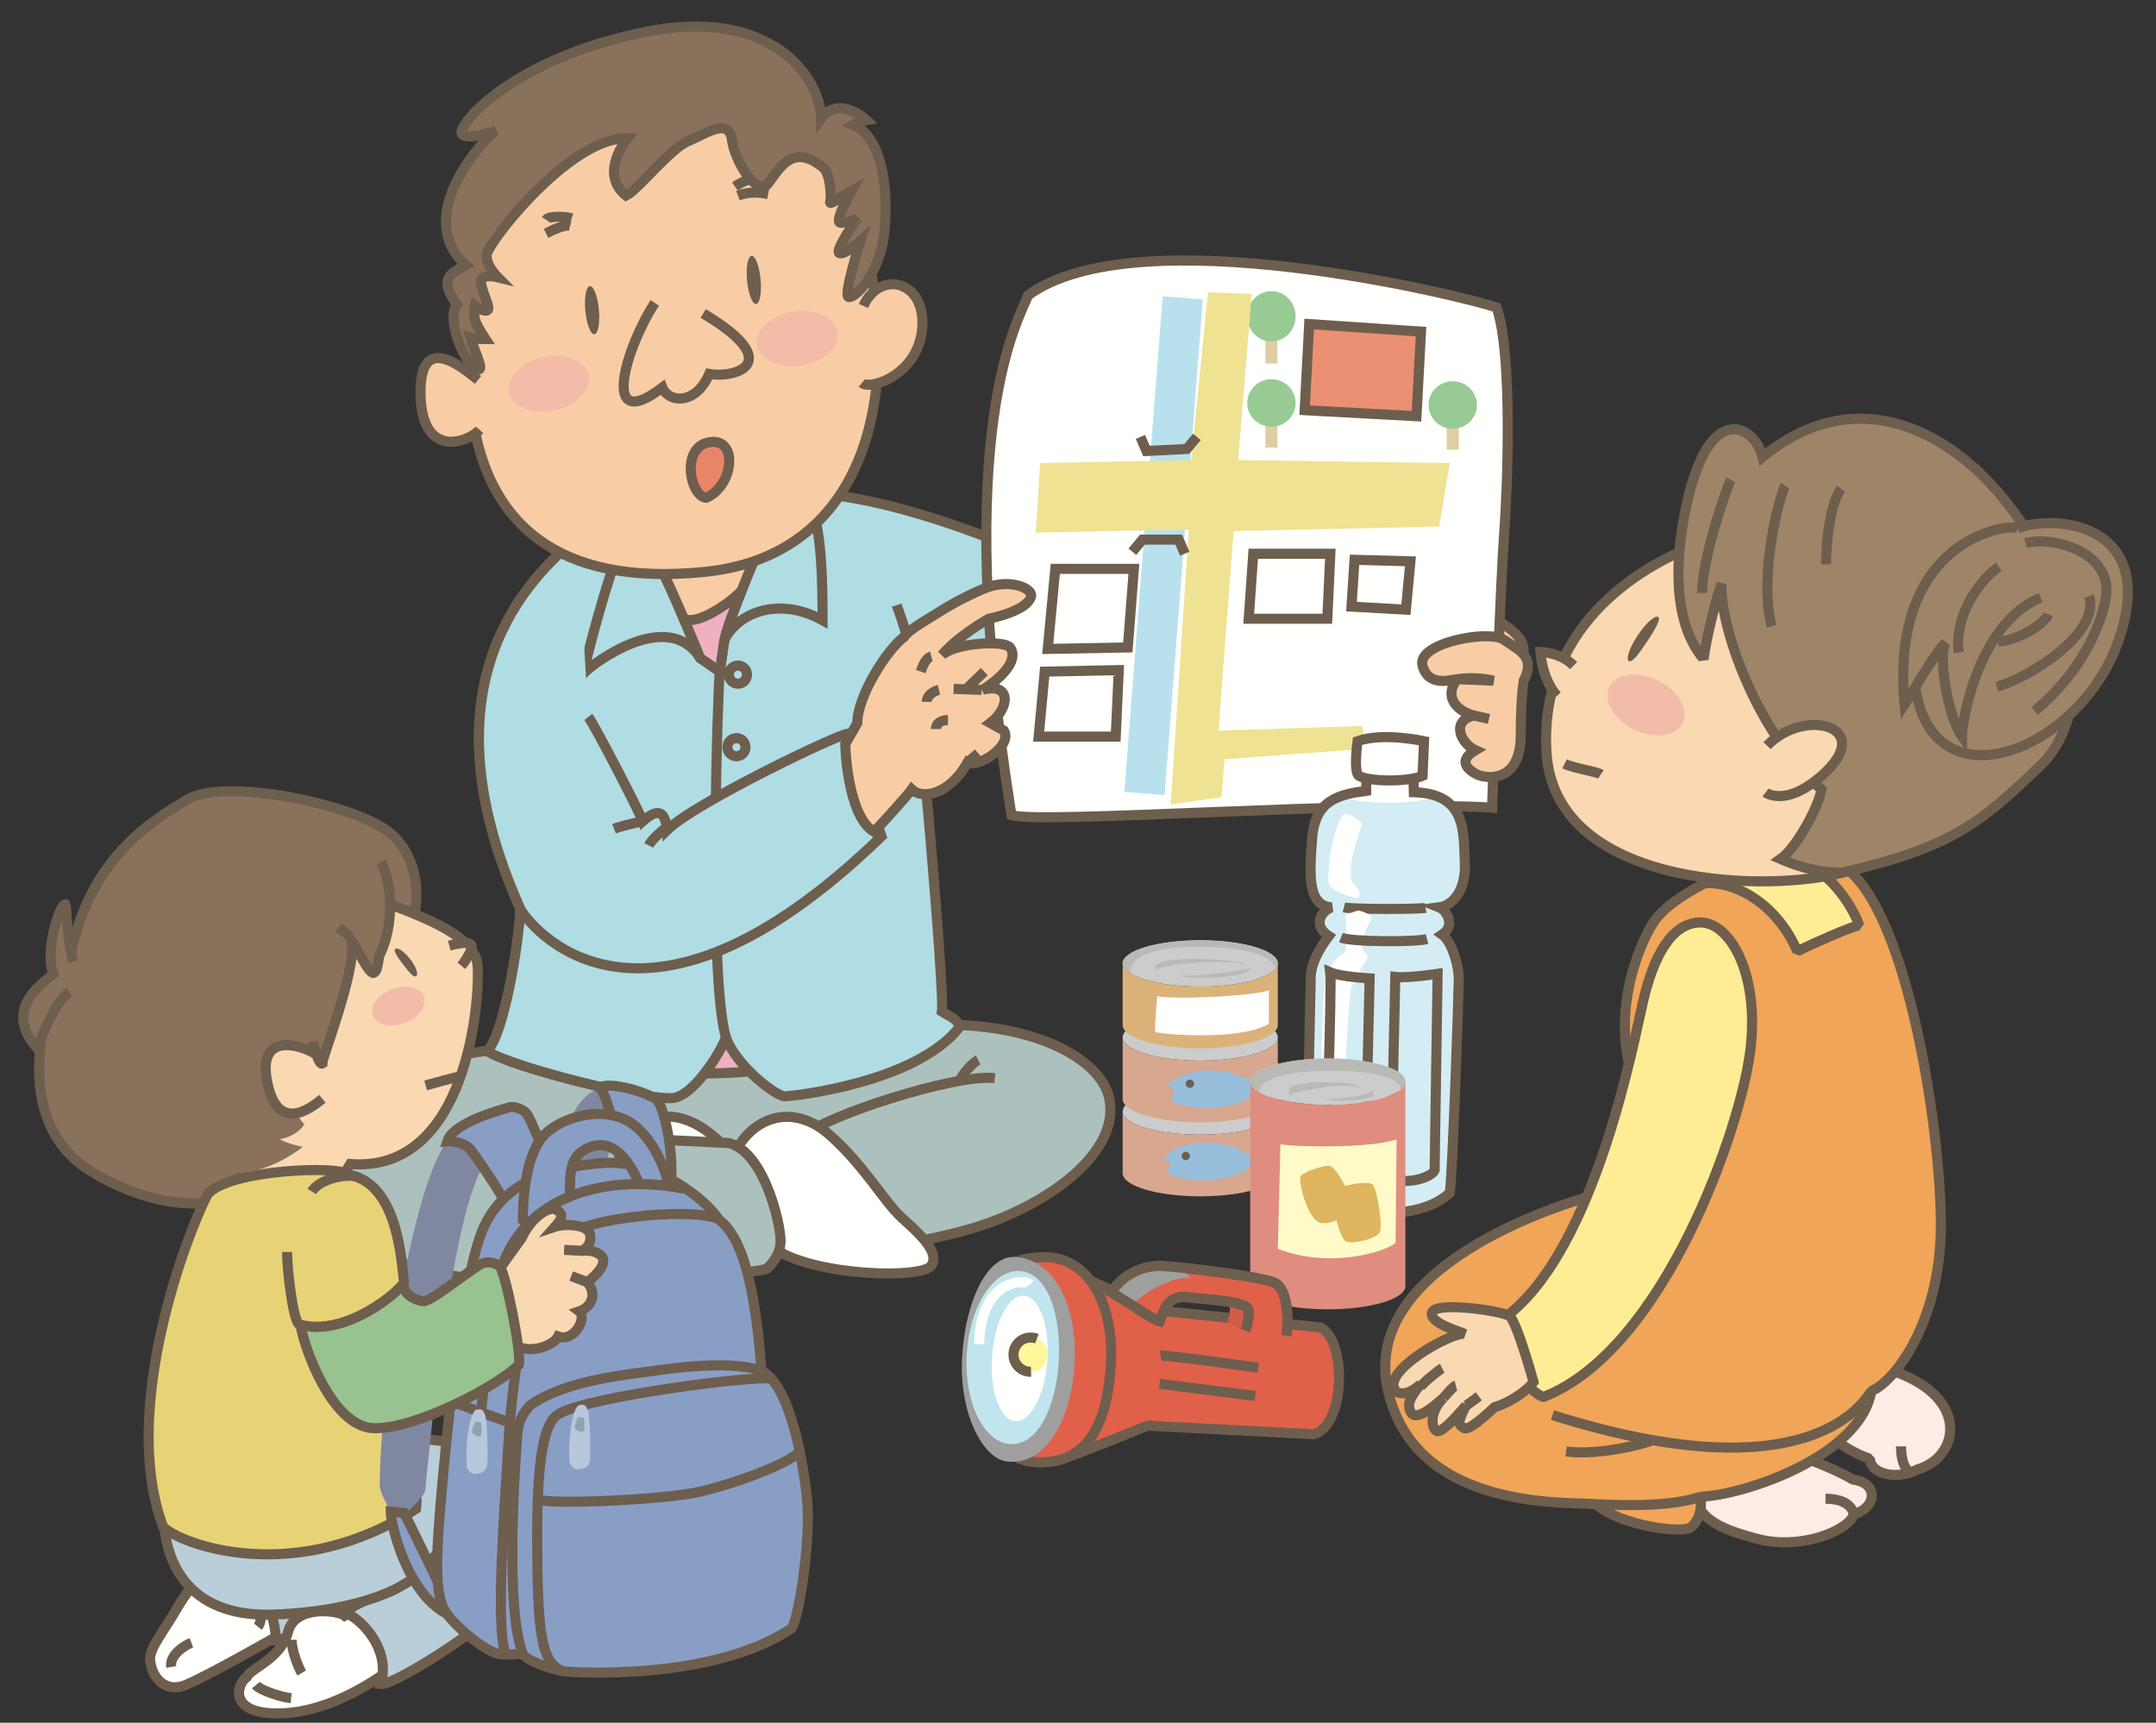 <?xml version="1.0" encoding="UTF-8"?>
<!DOCTYPE svg PUBLIC "-//W3C//DTD SVG 1.1//EN" "http://www.w3.org/Graphics/SVG/1.1/DTD/svg11.dtd">
<svg version="1.1" xmlns="http://www.w3.org/2000/svg" xmlns:xlink="http://www.w3.org/1999/xlink" x="0" y="0" width="856" height="684" viewBox="0, 0, 856, 684">
  <rect x="0" y="0" width="856" height="684" fill="#333333" stroke="none"/>
  <g id="Layer_1">
    <path d="M507.328,441.316 C507.328,446.404 493.54,450.52 476.528,450.52 C459.516,450.52 445.728,446.404 445.728,441.316 C445.728,436.24 459.516,432.12 476.528,432.12 C493.54,432.12 507.328,436.24 507.328,441.316" fill="#CBCCCB"/>
    <path d="M507.328,441.316 C507.328,446.404 493.54,450.52 476.528,450.52 C459.516,450.52 445.728,446.404 445.728,441.316 L445.728,465.808 C445.728,470.888 459.516,475.004 476.528,475.004 C493.54,475.004 507.328,470.888 507.328,465.808 L507.328,441.316" fill="#D8A790"/>
    <path d="M507.328,411.924 C507.328,417.004 493.54,421.12 476.528,421.12 C459.516,421.12 445.728,417.004 445.728,411.924 C445.728,406.84 459.516,402.724 476.528,402.724 C493.54,402.724 507.328,406.84 507.328,411.924" fill="#CBCCCB"/>
    <path d="M507.328,411.924 C507.328,417.004 493.54,421.12 476.528,421.12 C459.516,421.12 445.728,417.004 445.728,411.924 L445.728,436.412 C445.728,441.496 459.516,445.612 476.528,445.612 C493.54,445.612 507.328,441.496 507.328,436.412 L507.328,411.924" fill="#D8A790"/>
    <path d="M507.328,382.528 C507.328,387.612 493.54,391.732 476.528,391.732 C459.516,391.732 445.728,387.612 445.728,382.528 C445.728,377.448 459.516,373.332 476.528,373.332 C493.54,373.332 507.328,377.448 507.328,382.528" fill="#CBCCCB"/>
    <path d="M506.516,384.64 C507.048,383.964 507.328,383.252 507.328,382.528 C507.328,377.448 493.54,373.332 476.528,373.332 C459.516,373.332 445.728,377.448 445.728,382.528 C445.728,384.044 446.948,385.472 449.116,386.732 C448,384.644 449.212,375.676 476.6,375.916 C504,376.16 506.12,383.184 506.516,384.64" fill="#B9B9B6"/>
    <path d="M507.328,382.528 C507.328,387.612 493.54,391.732 476.528,391.732 C459.516,391.732 445.728,387.612 445.728,382.528 L445.728,407.02 C445.728,412.096 459.516,416.216 476.528,416.216 C493.54,416.216 507.328,412.096 507.328,407.02 L507.328,382.528" fill="#DBB279"/>
    <path d="M459.468,395.588 C459.468,395.588 458.232,408.964 458.724,409.708 C459.22,410.448 491.66,413.676 503.796,406.488 L503.796,393.112 C500.332,395.096 469.868,397.072 459.468,395.588" fill="#FFFFFE"/>
    <path d="M463.844,430.692 C464.252,429.464 477.788,419.216 497.468,429.464 L504.028,424.948 L504.028,437.252 L498.288,434.38 C491.316,440.536 472.868,442.176 464.664,436.432 L466.716,433.56 L463.844,430.692" fill="#97BFDC"/>
    <path d="M462.204,459.396 C462.612,458.168 476.148,447.916 495.828,458.168 L502.388,453.652 L502.388,465.956 L496.648,463.08 C489.676,469.24 471.228,470.88 463.024,465.136 L465.076,462.26 L462.204,459.396" fill="#97BFDC"/>
    <path d="M474.08,430.284 C474.08,431.192 473.344,431.924 472.436,431.924 C471.532,431.924 470.796,431.192 470.796,430.284 C470.796,429.38 471.532,428.644 472.436,428.644 C473.344,428.644 474.08,429.38 474.08,430.284" fill="#6E5E4E"/>
    <path d="M472.436,458.988 C472.436,459.896 471.704,460.628 470.796,460.628 C469.892,460.628 469.156,459.896 469.156,458.988 C469.156,458.08 469.892,457.348 470.796,457.348 C471.704,457.348 472.436,458.08 472.436,458.988" fill="#6E5E4E"/>
    <path d="M204.184,416.668 C192.184,415.464 128.456,426.356 125.584,455.068 C124.984,461.068 121.396,509.896 210.784,508.464 C285.784,507.268 302.808,504.724 304.384,503.668 C306.184,502.464 309.784,497.668 309.784,494.068 C318.184,499.464 355.384,496.464 384.784,488.068 C414.184,479.668 444.184,458.668 440.584,437.068 C436.984,415.464 393.184,399.268 343.384,410.668 C343.384,410.668 260.584,430.464 204.184,416.668" fill="#ACC1BD"/>
    <path d="M204.184,416.668 C192.184,415.464 128.456,426.356 125.584,455.068 C124.984,461.068 121.396,509.896 210.784,508.464 C285.784,507.268 302.808,504.724 304.384,503.668 C306.184,502.464 309.784,497.668 309.784,494.068 C318.184,499.464 355.384,496.464 384.784,488.068 C414.184,479.668 444.184,458.668 440.584,437.068 C436.984,415.464 393.184,399.268 343.384,410.668 C343.384,410.668 260.584,430.464 204.184,416.668 z M440.584,437.068 C444.184,458.668 414.184,479.668 384.784,488.068 C368.724,492.66 350.336,495.636 335.584,496.512 C337.384,494.068 330.784,458.068 320.584,450.268 C326.584,443.668 378.784,426.268 394.984,428.068" fill-opacity="0" stroke="#6E5E4E" stroke-width="4"/>
    <path d="M276.784,399.872 C271.984,402.268 226.984,420.872 229.384,422.668 C231.784,424.464 289.384,430.464 321.784,421.464 C354.184,412.464 353.584,414.872 353.584,414.872 L349.384,403.464 L276.784,399.872" fill="#EFB1C0"/>
    <path d="M276.784,399.872 C271.984,402.268 226.984,420.872 229.384,422.668 C231.784,424.464 289.384,430.464 321.784,421.464 C354.184,412.464 353.584,414.872 353.584,414.872 L349.384,403.464 L276.784,399.872 z" fill-opacity="0" stroke="#6E5E4E" stroke-width="4"/>
    <path d="M288.784,456.268 C281.584,449.068 262.984,430.464 240.784,457.464 C240.784,457.464 228.184,468.268 226.984,471.872 C220.984,474.872 205.384,487.464 223.984,493.464 C242.584,499.464 283.384,485.668 286.984,482.668 C290.584,479.668 301.384,480.872 304.384,480.872 C307.384,480.872 301.384,452.668 288.784,456.268" fill="#FFFFFE"/>
    <path d="M288.784,456.268 C281.584,449.068 262.984,430.464 240.784,457.464 C240.784,457.464 228.184,468.268 226.984,471.872 C220.984,474.872 205.384,487.464 223.984,493.464 C242.584,499.464 283.384,485.668 286.984,482.668 C290.584,479.668 301.384,480.872 304.384,480.872 C307.384,480.872 301.384,452.668 288.784,456.268 z" fill-opacity="0" stroke="#6E5E4E" stroke-width="4"/>
    <path d="M290.584,459.872 C298.384,442.464 315.184,438.268 328.984,450.268 C342.784,462.268 351.184,477.268 357.784,483.268 C364.384,489.268 373.384,497.068 369.784,502.464 C366.184,507.872 324.784,506.668 308.584,496.464 L290.584,459.872" fill="#FFFFFE"/>
    <path d="M290.584,459.872 C298.384,442.464 315.184,438.268 328.984,450.268 C342.784,462.268 351.184,477.268 357.784,483.268 C364.384,489.268 373.384,497.068 369.784,502.464 C366.184,507.872 324.784,506.668 308.584,496.464 L290.584,459.872 z" fill-opacity="0" stroke="#6E5E4E" stroke-width="4"/>
    <path d="M142.924,492.724 C155.192,501.932 175.916,509.028 210.784,508.464 C285.784,507.268 302.808,504.724 304.384,503.668 C306.184,502.464 309.784,497.668 309.784,494.068 C310.984,490.464 304.384,457.464 289.384,453.872 C287.584,453.872 239.584,450.872 223.384,452.068" fill="#ACC1BD"/>
    <path d="M142.924,492.724 C155.192,501.932 175.916,509.028 210.784,508.464 C285.784,507.268 302.808,504.724 304.384,503.668 C306.184,502.464 309.784,497.668 309.784,494.068 C310.984,490.464 304.384,457.464 289.384,453.872 C287.584,453.872 239.584,450.872 223.384,452.068" fill-opacity="0" stroke="#6E5E4E" stroke-width="4"/>
    <path d="M229.384,213.268 C210.184,229.468 166.384,270.868 206.584,360.872 C205.984,374.668 199.984,411.268 193.384,417.268 C202.984,423.872 258.784,437.668 267.784,435.872 C276.784,434.068 287.584,414.872 288.184,411.872 C292.384,423.268 307.984,435.268 311.584,435.268 C315.184,435.268 363.184,429.872 380.584,408.268 C381.784,405.268 375.784,402.872 373.984,401.668 C375.184,394.464 364.384,270.868 362.584,265.468 C360.784,260.068 409.984,282.268 409.984,282.268 L425.584,229.468 C414.184,220.468 343.384,191.068 309.784,196.468 C276.184,201.868 232.984,210.268 229.384,213.268" fill="#B0DCE3"/>
    <path d="M229.384,213.268 C210.184,229.468 166.384,270.868 206.584,360.872 C205.984,374.668 199.984,411.268 193.384,417.268 C202.984,423.872 258.784,437.668 267.784,435.872 C276.784,434.068 287.584,414.872 288.184,411.872 C292.384,423.268 307.984,435.268 311.584,435.268 C315.184,435.268 363.184,429.872 380.584,408.268 C381.784,405.268 375.784,402.872 373.984,401.668 C375.184,394.464 364.384,270.868 362.584,265.468 C360.784,260.068 409.984,282.268 409.984,282.268 L425.584,229.468 C414.184,220.468 343.384,191.068 309.784,196.468 C276.184,201.868 232.984,210.268 229.384,213.268 z M388.384,420.872 C385.984,422.068 382.384,426.268 381.184,428.668" fill-opacity="0" stroke="#6E5E4E" stroke-width="4"/>
    <path d="M245.584,219.868 C242.584,224.668 231.784,264.268 231.784,267.268 C236.584,262.468 265.384,241.468 277.984,261.268 C276.784,258.268 263.584,225.868 259.984,221.668 C256.384,217.468 245.584,219.868 245.584,219.868" fill="#B0DCE3"/>
    <path d="M245.584,219.868 C242.584,224.668 231.784,264.268 231.784,267.268 C236.584,262.468 265.384,241.468 277.984,261.268 C276.784,258.268 263.584,225.868 259.984,221.668 C256.384,217.468 245.584,219.868 245.584,219.868 z" fill-opacity="0" stroke="#6E5E4E" stroke-width="4"/>
    <path d="M287.584,254.068 C292.984,243.268 309.184,236.668 326.584,246.268 C326.584,234.268 326.584,206.668 320.584,198.268 L301.984,215.068 C302.584,215.668 289.384,245.068 287.584,254.068" fill="#B0DCE3"/>
    <path d="M287.584,254.068 C292.984,243.268 309.184,236.668 326.584,246.268 C326.584,234.268 326.584,206.668 320.584,198.268 L301.984,215.068 C302.584,215.668 289.384,245.068 287.584,254.068 z" fill-opacity="0" stroke="#6E5E4E" stroke-width="4"/>
    <path d="M301.984,215.068 C302.584,215.668 289.384,245.068 287.584,254.068 L285.784,266.664 L277.984,261.268 C276.784,258.268 263.584,225.868 259.984,221.668 C263.584,214.468 296.584,202.468 301.984,215.068" fill="#F8CDA5"/>
    <path d="M301.984,215.068 C302.584,215.668 289.384,245.068 287.584,254.068 L285.784,266.664 L277.984,261.268 C276.784,258.268 263.584,225.868 259.984,221.668 C263.584,214.468 296.584,202.468 301.984,215.068 z" fill-opacity="0" stroke="#6E5E4E" stroke-width="4"/>
    <path d="M294.448,234.496 C291.384,242.176 288.38,250.104 287.584,254.068 L285.784,266.664 L277.984,261.268 C277.468,259.98 274.728,253.232 271.484,245.636 C276.784,248.668 290.512,238.932 294.448,234.496" fill="#EFB1C0"/>
    <path d="M294.448,234.496 C291.384,242.176 288.38,250.104 287.584,254.068 L285.784,266.664 L277.984,261.268 C277.468,259.98 274.728,253.232 271.484,245.636 C276.784,248.668 290.512,238.932 294.448,234.496 z M285.784,266.664 C285.184,269.664 280.984,386.668 288.184,411.872 M296.584,267.868 C296.584,269.852 294.976,271.468 292.984,271.468 C290.996,271.468 289.384,269.852 289.384,267.868 C289.384,265.88 290.996,264.268 292.984,264.268 C294.976,264.268 296.584,265.88 296.584,267.868 z" fill-opacity="0" stroke="#6E5E4E" stroke-width="4"/>
    <path d="M229.384,213.268 C210.184,229.468 166.384,270.868 206.584,360.872 C208.984,365.668 252.784,426.268 349.984,332.068 C349.984,332.068 336.784,293.068 336.784,291.268 C333.184,291.268 275.584,318.868 264.784,329.664 C264.184,321.268 260.584,321.268 255.184,326.068 C253.984,322.468 235.984,287.664 233.584,284.664" fill="#B0DCE3"/>
    <path d="M229.384,213.268 C210.184,229.468 166.384,270.868 206.584,360.872 C208.984,365.668 252.784,426.268 349.984,332.068 C349.984,332.068 336.784,293.068 336.784,291.268 C333.184,291.268 275.584,318.868 264.784,329.664 C264.184,321.268 260.584,321.268 255.184,326.068 C253.984,322.468 235.984,287.664 233.584,284.664 M295.984,296.664 C295.984,298.656 294.372,300.268 292.384,300.268 C290.396,300.268 288.784,298.656 288.784,296.664 C288.784,294.68 290.396,293.068 292.384,293.068 C294.372,293.068 295.984,294.68 295.984,296.664 z M355.984,240.268 C356.584,242.068 361.384,254.068 363.184,267.268 M265.384,327.868 C262.984,329.664 258.784,333.268 257.584,335.668 M255.184,326.068 C255.184,326.068 246.784,327.868 243.784,329.068" fill-opacity="0" stroke="#6E5E4E" stroke-width="4"/>
    <path d="M603.784,261.268 C608.92,253.852 594.784,245.068 587.584,244.468 C580.388,243.868 583.388,256.468 585.784,260.664 C588.184,264.868 598.388,269.068 603.784,261.268" fill="#F8CDA5"/>
    <path d="M603.784,261.268 C608.92,253.852 594.784,245.068 587.584,244.468 C580.388,243.868 583.388,256.468 585.784,260.664 C588.184,264.868 598.388,269.068 603.784,261.268 z M585.184,284.068 L590.584,283.468 M585.784,297.868 L591.784,297.268" fill-opacity="0" stroke="#6E5E4E" stroke-width="4"/>
    <path d="M408.184,117.268 C405.184,125.668 376.984,169.468 401.584,323.664 C412.984,327.268 543.784,317.664 592.388,320.664 C592.388,317.664 595.984,227.668 597.184,212.068 C598.388,196.468 600.784,140.668 594.184,122.068 C582.184,117.868 451.388,85.468 408.184,117.268" fill="#FFFFFE"/>
    <path d="M408.184,117.268 C405.184,125.668 376.984,169.468 401.584,323.664 C412.984,327.268 543.784,317.664 592.388,320.664 C592.388,317.664 595.984,227.668 597.184,212.068 C598.388,196.468 600.784,140.668 594.184,122.068 C582.184,117.868 451.388,85.468 408.184,117.268 z" fill-opacity="0" stroke="#6E5E4E" stroke-width="4"/>
    <path d="M346.984,330.268 C349.384,327.868 360.784,315.268 361.984,313.468 C365.584,317.068 376.384,316.468 384.184,302.664 C388.384,305.068 402.184,296.068 398.584,290.068 L393.184,287.068 C400.984,281.068 401.584,270.868 390.184,273.868 C402.184,266.068 403.384,260.068 400.984,257.068 C398.584,254.068 379.384,255.268 373.984,260.068 C380.584,252.268 392.584,245.668 392.584,245.668 C392.584,245.668 408.184,242.668 409.384,236.668 C409.984,233.668 400.984,229.468 390.784,233.668 C382.84,236.94 375.184,241.468 373.384,242.668 C369.784,245.068 360.784,249.868 358.984,252.868 C352.384,257.668 340.384,276.268 340.384,287.068 L335.584,295.468 C335.584,295.468 336.184,323.664 346.984,330.268" fill="#F8CDA5"/>
    <path d="M346.984,330.268 C349.384,327.868 360.784,315.268 361.984,313.468 C365.584,317.068 376.384,316.468 384.184,302.664 C388.384,305.068 402.184,296.068 398.584,290.068 L393.184,287.068 C400.984,281.068 401.584,270.868 390.184,273.868 C402.184,266.068 403.384,260.068 400.984,257.068 C398.584,254.068 379.384,255.268 373.984,260.068 C380.584,252.268 392.584,245.668 392.584,245.668 C392.584,245.668 408.184,242.668 409.384,236.668 C409.984,233.668 400.984,229.468 390.784,233.668 C382.84,236.94 375.184,241.468 373.384,242.668 C369.784,245.068 360.784,249.868 358.984,252.868 C352.384,257.668 340.384,276.268 340.384,287.068 L335.584,295.468 C335.584,295.468 336.184,323.664 346.984,330.268 z M369.784,260.664 C367.384,261.268 366.184,264.868 365.584,266.664" fill-opacity="0" stroke="#6E5E4E" stroke-width="4"/>
    <path d="M519.784,128.668 L517.984,162.868 L562.388,165.268 L564.184,131.668 L519.784,128.668" fill="#EB9073"/>
    <g>
      <path d="M519.784,128.668 L517.984,162.868 L562.388,165.268 L564.184,131.668 L519.784,128.668 z M497.584,219.868 L495.784,245.668 L526.984,245.668 L528.184,219.868 L497.584,219.868 z M537.784,222.268 L536.584,240.868 L558.184,242.068 L559.984,222.868 L537.784,222.268 z M418.984,225.868 L450.184,225.868 L447.784,257.068 L415.984,257.668 L418.984,225.868 z M414.784,266.664 L444.184,266.068 L442.984,292.468 L412.384,292.468 L414.784,266.664 z" fill-opacity="0" stroke="#6E5E4E" stroke-width="4"/>
      <path d="M328.384,54.868 C363.184,126.868 357.184,219.268 279.784,227.068 C158.388,239.304 187.984,116.068 193.384,93.268 C194.584,87.268 249.784,-14.732 328.384,54.868" fill="#F8CDA5"/>
      <path d="M328.384,54.868 C363.184,126.868 357.184,219.268 279.784,227.068 C158.388,239.304 187.984,116.068 193.384,93.268 C194.584,87.268 249.784,-14.732 328.384,54.868 z" fill-opacity="0" stroke="#6E5E4E" stroke-width="4"/>
    </g>
    <path d="M189.784,150.868 C183.784,146.068 166.384,131.068 166.984,156.868 C167.584,182.668 186.184,175.468 190.384,170.668" fill="#F8CDA5"/>
    <path d="M189.784,150.868 C183.784,146.068 166.384,131.068 166.984,156.868 C167.584,182.668 186.184,175.468 190.384,170.668" fill-opacity="0" stroke="#6E5E4E" stroke-width="4"/>
    <path d="M342.784,121.468 C349.384,107.068 367.384,111.268 366.184,129.868 C364.984,148.468 345.784,155.068 342.184,152.068" fill="#F8CDA5"/>
    <path d="M342.784,121.468 C349.384,107.068 367.384,111.268 366.184,129.868 C364.984,148.468 345.784,155.068 342.184,152.068 M259.984,120.268 C248.584,137.668 237.784,173.068 262.984,153.868 C265.384,159.868 276.184,161.068 281.584,148.468 C292.984,150.268 311.584,143.668 279.184,124.468" fill-opacity="0" stroke="#6E5E4E" stroke-width="4"/>
    <path d="M280.384,197.668 C273.784,197.068 269.856,176.228 282.784,175.468 C292.984,174.868 291.184,192.868 280.384,197.668" fill="#E88569"/>
    <path d="M280.384,197.668 C273.784,197.068 269.856,176.228 282.784,175.468 C292.984,174.868 291.184,192.868 280.384,197.668 z" fill-opacity="0" stroke="#6E5E4E" stroke-width="4"/>
    <path d="M237.776,122.904 C238.268,128.184 237.464,132.572 235.98,132.712 C234.496,132.852 232.896,128.684 232.404,123.404 C231.908,118.124 232.716,113.736 234.2,113.596 C235.684,113.456 237.284,117.624 237.776,122.904" fill="#6E5E4E"/>
    <path d="M301.98,110.904 C302.472,116.184 301.664,120.572 300.18,120.712 C298.696,120.852 297.096,116.684 296.6,111.404 C296.108,106.124 296.916,101.736 298.4,101.596 C299.884,101.456 301.484,105.624 301.98,110.904" fill="#6E5E4E"/>
    <path d="M216.784,87.268 C217.984,85.468 225.184,86.068 226.984,86.668 M216.784,92.668 C219.184,91.468 223.984,89.068 226.384,89.668 M291.784,74.068 C295.984,71.068 302.584,69.268 305.584,71.068 M292.984,77.668 C297.784,75.868 301.984,76.468 304.984,77.068" fill-opacity="0" stroke="#6E5E4E" stroke-width="4"/>
    <g>
      <path d="M249.184,54.868 C244.384,60.868 240.184,71.068 248.584,77.668 C253.384,75.268 265.984,59.068 273.184,56.068 C280.384,53.068 289.384,46.468 290.584,55.468 C291.784,64.468 300.784,78.268 304.984,72.868 C309.184,67.468 314.584,56.068 327.184,66.868 C329.584,69.268 330.184,78.268 329.584,80.068 C328.984,81.868 333.784,78.268 333.784,78.268 L337.984,75.868 C337.984,75.868 330.784,88.468 333.784,88.468 C336.784,88.468 340.384,86.668 340.384,86.668 C340.384,86.668 331.384,99.268 333.184,100.468 C334.984,101.668 341.584,95.668 341.584,95.668 C341.584,95.668 334.984,116.668 336.784,117.868 C338.584,119.068 349.384,110.068 351.184,91.468 C352.984,72.868 349.384,53.668 338.584,49.468 C340.384,48.268 343.984,47.668 343.984,47.668 C343.984,47.668 333.184,37.468 325.984,47.068 C325.984,31.468 306.784,2.068 255.184,12.868 C203.584,23.668 183.184,48.268 183.184,52.468 C183.184,56.668 196.984,51.868 196.984,51.868 C192.184,54.868 163.384,86.068 184.984,105.268 C179.584,108.268 173.584,110.068 181.384,120.868 C177.184,126.268 183.784,143.068 188.584,146.068 C193.384,149.068 188.584,140.068 186.784,134.068 C188.584,134.668 192.784,134.668 192.784,134.668 C192.784,134.668 189.184,129.268 188.584,126.868 C187.984,124.468 188.584,121.468 188.584,121.468 C188.584,121.468 191.584,123.868 193.384,123.268 C195.184,122.668 191.584,116.668 190.984,112.468 C190.384,108.268 197.584,110.068 197.584,110.068 C197.584,110.068 192.184,104.668 193.384,100.468 C196.984,92.068 227.584,54.268 249.184,54.868" fill="#8A715C"/>
      <path d="M249.184,54.868 C244.384,60.868 240.184,71.068 248.584,77.668 C253.384,75.268 265.984,59.068 273.184,56.068 C280.384,53.068 289.384,46.468 290.584,55.468 C291.784,64.468 300.784,78.268 304.984,72.868 C309.184,67.468 314.584,56.068 327.184,66.868 C329.584,69.268 330.184,78.268 329.584,80.068 C328.984,81.868 333.784,78.268 333.784,78.268 L337.984,75.868 C337.984,75.868 330.784,88.468 333.784,88.468 C336.784,88.468 340.384,86.668 340.384,86.668 C340.384,86.668 331.384,99.268 333.184,100.468 C334.984,101.668 341.584,95.668 341.584,95.668 C341.584,95.668 334.984,116.668 336.784,117.868 C338.584,119.068 349.384,110.068 351.184,91.468 C352.984,72.868 349.384,53.668 338.584,49.468 C340.384,48.268 343.984,47.668 343.984,47.668 C343.984,47.668 333.184,37.468 325.984,47.068 C325.984,31.468 306.784,2.068 255.184,12.868 C203.584,23.668 183.184,48.268 183.184,52.468 C183.184,56.668 196.984,51.868 196.984,51.868 C192.184,54.868 163.384,86.068 184.984,105.268 C179.584,108.268 173.584,110.068 181.384,120.868 C177.184,126.268 183.784,143.068 188.584,146.068 C193.384,149.068 188.584,140.068 186.784,134.068 C188.584,134.668 192.784,134.668 192.784,134.668 C192.784,134.668 189.184,129.268 188.584,126.868 C187.984,124.468 188.584,121.468 188.584,121.468 C188.584,121.468 191.584,123.868 193.384,123.268 C195.184,122.668 191.584,116.668 190.984,112.468 C190.384,108.268 197.584,110.068 197.584,110.068 C197.584,110.068 192.184,104.668 193.384,100.468 C196.984,92.068 227.584,54.268 249.184,54.868 z" fill-opacity="0" stroke="#6E5E4E" stroke-width="4"/>
    </g>
    <path d="M604.984,270.268 C609.784,260.664 603.184,258.268 597.184,254.068 C591.184,249.868 562.388,255.268 564.784,264.268 C567.184,273.268 576.784,269.664 578.584,269.664 C573.184,276.268 577.984,282.268 585.184,284.068 C575.584,286.468 580.388,295.468 585.784,297.868 C578.584,302.068 582.784,305.664 586.388,307.468 C589.984,309.268 603.784,311.068 603.784,291.868 C603.784,275.24 605.248,268.696 604.984,270.268" fill="#F8CDA5"/>
    <path d="M604.984,270.268 C609.784,260.664 603.184,258.268 597.184,254.068 C591.184,249.868 562.388,255.268 564.784,264.268 C567.184,273.268 576.784,269.664 578.584,269.664 C573.184,276.268 577.984,282.268 585.184,284.068 C575.584,286.468 580.388,295.468 585.784,297.868 C578.584,302.068 582.784,305.664 586.388,307.468 C589.984,309.268 603.784,311.068 603.784,291.868 C603.784,275.24 605.248,268.696 604.984,270.268 z M372.784,273.868 C372.784,273.868 367.984,275.068 367.984,278.664 M376.384,285.868 C376.384,285.868 371.584,285.868 371.584,289.468 M388.384,299.068 L384.184,302.664 M383.56,273.652 L390.784,266.664 M389.768,273.936 L378.624,273.508 M578.584,269.664 L592.984,270.268 C585.784,268.468 578.584,269.664 578.584,269.664" fill-opacity="0" stroke="#6E5E4E" stroke-width="4"/>
    <path d="M469.584,118.268 L454.388,315.064" fill-opacity="0" stroke="#B9E1ED" stroke-width="16"/>
    <path d="M585.184,284.068 L591.184,285.468" fill-opacity="0" stroke="#6E5E4E" stroke-width="4"/>
    <path d="M502.388,131.688 L507.184,131.688 L507.184,144.356 L502.388,144.356 z" fill="#DFCEA3"/>
    <path d="M514.388,125.604 C514.388,131.128 510.084,135.604 504.784,135.604 C499.484,135.604 495.184,131.128 495.184,125.604 C495.184,120.084 499.484,115.608 504.784,115.608 C510.084,115.608 514.388,120.084 514.388,125.604" fill="#97CB93"/>
    <path d="M502.388,165.744 L507.184,165.744 L507.184,177.7 L502.388,177.7 z" fill="#DFCEA3"/>
    <path d="M514.388,160 C514.388,165.216 510.084,169.44 504.784,169.44 C499.484,169.44 495.184,165.216 495.184,160 C495.184,154.788 499.484,150.564 504.784,150.564 C510.084,150.564 514.388,154.788 514.388,160" fill="#97CB93"/>
    <path d="M574.388,166.544 L579.184,166.544 L579.184,178.5 L574.388,178.5 z" fill="#DFCEA3"/>
    <path d="M586.388,160.8 C586.388,166.012 582.084,170.24 576.784,170.24 C571.484,170.24 567.184,166.012 567.184,160.8 C567.184,155.588 571.484,151.36 576.784,151.36 C582.084,151.36 586.388,155.588 586.388,160.8" fill="#97CB93"/>
    <path d="M411.184,211.468 L471.984,210.268 L464.784,319.468 L484.984,316.468 L486.184,301.468 L542.584,297.268 L540.784,288.268 L483.784,290.068 L489.784,210.868 L571.388,209.068 L575.584,183.868 L491.584,182.668 L496.984,116.668 L479.584,116.068 L472.984,182.668 L412.984,183.868 L411.184,211.468" fill="#EFE293"/>
    <path d="M452.784,173.468 L455.184,179.068 L471.184,178.268 L475.188,173.468 M449.584,219.068 L453.584,214.268 L467.984,214.268 L470.388,219.868" fill-opacity="0" stroke="#6E5E4E" stroke-width="4"/>
    <path d="M542.516,305.888 L542.408,314 C531.384,315.472 522.184,317.668 520.984,332.668 C519.784,347.668 519.184,359.668 528.784,360.268 C524.584,361.472 520.984,367.472 527.584,371.668 C525.784,374.068 520.388,381.268 520.388,388.472 C520.388,395.668 517.984,468.872 520.984,474.268 C523.984,479.668 559.984,488.068 575.584,473.668 C576.784,466.472 579.184,392.668 579.184,388.472 C579.184,384.268 576.784,374.068 572.584,371.068 C577.984,367.472 574.388,361.472 571.388,360.268 C576.184,359.668 582.184,354.268 581.584,342.268 C580.984,330.272 582.336,315.144 561.336,314.54 L561.116,305.456 L542.516,305.888" fill="#FFFFFE"/>
    <path d="M570.224,316.016 C581.932,320.192 581.088,332.308 581.584,342.268 C582.184,354.268 576.184,359.668 571.388,360.268 C574.388,361.472 577.984,367.472 572.584,371.068 C576.784,374.068 579.184,384.268 579.184,388.472 C579.184,392.668 576.784,466.472 575.584,473.668 C559.984,488.068 523.984,479.668 520.984,474.268 C517.984,468.872 520.388,395.668 520.388,388.472 C520.388,381.268 525.784,374.068 527.584,371.668 C520.984,367.472 524.584,361.472 528.784,360.268 C519.184,359.668 519.784,347.668 520.984,332.668 C521.82,322.216 526.544,317.98 533.06,315.876 C535.584,319.272 563.06,319.964 570.224,316.016" fill="#D4EDF4"/>
    <path d="M542.516,305.888 L542.408,314 C531.384,315.472 522.184,317.668 520.984,332.668 C519.784,347.668 519.184,359.668 528.784,360.268 C524.584,361.472 520.984,367.472 527.584,371.668 C525.784,374.068 520.388,381.268 520.388,388.472 C520.388,395.668 517.984,468.872 520.984,474.268 C523.984,479.668 559.984,488.068 575.584,473.668 C576.784,466.472 579.184,392.668 579.184,388.472 C579.184,384.268 576.784,374.068 572.584,371.068 C577.984,367.472 574.388,361.472 571.388,360.268 C576.184,359.668 582.184,354.268 581.584,342.268 C580.984,330.272 582.336,315.144 561.336,314.54 L561.116,305.456 L542.516,305.888 z M533.584,360.268 C536.584,361.068 562.984,361.068 565.984,360.472 M553.984,387.872 L552.184,467.668 C557.584,470.668 568.388,467.668 569.584,464.668 L570.784,386.668 C570.784,386.668 558.784,388.472 553.984,387.872 z" fill-opacity="0" stroke="#6E5E4E" stroke-width="4"/>
    <path d="M564.784,308.068 C559.388,310.472 543.784,310.472 539.584,308.068 C537.252,306.74 538.984,294.272 538.984,294.272 C549.184,290.668 565.388,294.272 565.388,294.272 L564.784,308.068" fill="#FFFFFE"/>
    <path d="M564.784,308.068 C559.388,310.472 543.784,310.472 539.584,308.068 C537.252,306.74 538.984,294.272 538.984,294.272 C549.184,290.668 565.388,294.272 565.388,294.272 L564.784,308.068 z" fill-opacity="0" stroke="#6E5E4E" stroke-width="4"/>
    <path d="M533.16,323.872 C535.116,321.364 540.812,327.072 540.812,327.072 C540.812,327.072 533.16,347.068 537.532,351.072 C541.908,355.072 538.624,356.668 538.624,356.668 C538.624,356.668 528.788,354.268 527.692,351.072 C526.596,347.872 528.78,329.476 533.16,323.872" fill="#FFFFFE"/>
    <path d="M534.384,363.072 L534.384,375.072 C534.384,375.072 535.372,377.472 532.416,379.072 C529.46,380.668 525.524,387.872 525.524,395.068 C525.524,402.268 521.584,467.872 525.524,470.268 C529.46,472.668 535.372,473.472 535.372,473.472 C535.372,473.472 532.416,459.872 532.416,456.668 C532.416,453.472 535.372,395.872 536.356,392.668 C537.336,389.464 543.248,379.872 543.248,379.872 L540.292,375.872 C540.292,375.872 542.264,367.872 544.236,365.472 C546.2,363.072 539.308,361.472 539.308,361.472 L534.384,363.072" fill="#FFFFFE"/>
    <path d="M532.388,372.268 C536.584,374.068 561.784,374.068 566.584,372.872 M528.184,386.068 C532.388,387.872 543.784,388.472 543.784,388.472 L541.984,465.268 C540.184,467.068 528.784,467.668 526.388,464.668 C526.388,464.668 528.784,390.268 528.184,386.068 z" fill-opacity="0" stroke="#6E5E4E" stroke-width="4"/>
    <path d="M557.984,429.464 C557.984,434.552 544.196,438.668 527.184,438.668 C510.172,438.668 496.384,434.552 496.384,429.464 C496.384,424.388 510.172,420.268 527.184,420.268 C544.196,420.268 557.984,424.388 557.984,429.464" fill="#CBCCCB"/>
    <path d="M556.252,432.52 C557.376,431.56 557.984,430.536 557.984,429.464 C557.984,424.388 544.196,420.268 527.184,420.268 C510.172,420.268 496.384,424.388 496.384,429.464 C496.384,430.964 497.584,432.38 499.712,433.628 C500.268,429.636 506.584,425.128 528.728,425.128 C550.868,425.128 556.06,429.66 556.252,432.52" fill="#B9B9B6"/>
    <path d="M557.984,429.464 C557.984,434.552 544.196,438.668 527.184,438.668 C510.172,438.668 496.384,434.552 496.384,429.464 L496.384,510.668 C496.384,515.748 510.172,519.864 527.184,519.864 C544.196,519.864 557.984,515.748 557.984,510.668 L557.984,429.464" fill="#DF8D7F"/>
    <path d="M508.368,454.24 C510.824,455.26 543.012,456.284 554.492,452.396 L554.084,493.396 C553.06,495.448 530.508,504.668 507.34,495.856 L508.368,454.24" fill="#FFFBC9"/>
    <path d="M532.376,471.62 C534.836,470.192 543.44,468.752 545.084,470.396 C546.724,472.036 549.188,486.996 547.752,489.456 C546.312,491.916 536.068,494.38 534.016,492.74 C531.964,491.096 527.044,476.136 532.376,471.62" fill="#DFB560"/>
    <path d="M516.424,466.948 C515.196,467.768 518.888,484.784 524.624,485.604 C530.364,486.424 537.132,480.276 537.544,479.456 C537.952,478.636 536.308,474.74 534.672,471.872 C533.444,469.724 529.952,463.052 527.7,462.848 C525.444,462.644 517.448,465.308 516.424,466.948" fill="#DFB560"/>
    <path d="M233.808,148.892 C235.104,154.728 229.064,161.024 220.308,162.972 C211.556,164.912 203.416,161.756 202.12,155.92 C200.824,150.088 206.868,143.788 215.62,141.848 C224.372,139.904 232.512,143.06 233.808,148.892" fill="#F3BCA9"/>
    <path d="M332.64,131.948 C333.532,137.86 327.072,143.728 318.204,145.064 C309.34,146.404 301.44,142.692 300.548,136.784 C299.656,130.876 306.116,125 314.98,123.668 C323.844,122.328 331.748,126.04 332.64,131.948" fill="#F3BCA9"/>
    <path d="M537.936,430.708 C536.484,429.74 512.24,428.528 511.752,432.644 C511.268,436.768 513.452,434.096 513.452,434.096 C513.452,434.096 533.084,428.764 539.876,432.16 L537.936,430.708" fill="#B9B9B6"/>
    <path d="M526.06,436.528 C527.752,436.768 544.728,435.316 544.484,432.888 C544.484,432.888 545.696,434.104 544.728,435.316 C543.752,436.528 531.392,437.74 526.06,436.528" fill="#B9B9B6"/>
    <path d="M494.06,382.704 C492.848,381.248 455.272,378.096 458.908,385.128 C461.576,382.948 482.664,380.76 494.06,382.704" fill="#B9B9B6"/>
    <path d="M496.244,384.404 C496.244,384.404 479.516,388.04 467.632,387.308 C471.516,389.008 495.996,388.52 496.244,384.404" fill="#B9B9B6"/>
    <path d="M424.384,578.268 C425.584,578.268 455.584,566.068 455.584,566.068 L521.584,569.464 C534.184,566.068 534.784,532.668 524.388,527.068 L459.184,520.268 L432.384,508.268" fill="#E16049"/>
    <path d="M424.384,578.268 C425.584,578.268 455.584,566.068 455.584,566.068 L521.584,569.464 C534.184,566.068 534.784,532.668 524.388,527.068 L459.184,520.268 L432.384,508.268" fill-opacity="0" stroke="#6E5E4E" stroke-width="4"/>
    <path d="M79.184,627.872 C76.784,629.464 74.388,631.464 69.988,639.068 C65.036,647.62 59.184,654.668 59.584,659.068 C60.228,666.128 65.584,672.268 73.584,669.068 C81.584,665.864 109.184,650.268 112.384,648.268 C115.584,646.268 119.584,641.464 115.984,636.668 C112.384,631.872 102.788,634.268 101.184,634.268 C97.584,630.668 89.184,620.668 79.184,627.872" fill="#FFFFFE"/>
    <path d="M79.184,627.872 C76.784,629.464 74.388,631.464 69.988,639.068 C65.036,647.62 59.184,654.668 59.584,659.068 C60.228,666.128 65.584,672.268 73.584,669.068 C81.584,665.864 109.184,650.268 112.384,648.268 C115.584,646.268 119.584,641.464 115.984,636.668 C112.384,631.872 102.788,634.268 101.184,634.268 C97.584,630.668 89.184,620.668 79.184,627.872 z M103.584,637.464 C103.584,640.668 103.988,643.872 102.384,645.872 M75.988,652.268 C72.784,653.464 67.184,657.472 67.984,661.872" fill-opacity="0" stroke="#6E5E4E" stroke-width="4"/>
    <path d="M104.784,633.464 C106.384,635.464 109.584,645.068 109.584,651.464 C112.784,651.872 126.384,641.464 126.784,640.268 C127.184,639.068 121.584,625.068 121.584,625.068 L101.984,631.068 L104.784,633.464" fill="#B9CED8"/>
    <path d="M104.784,633.464 C106.384,635.464 109.584,645.068 109.584,651.464 C112.784,651.872 126.384,641.464 126.784,640.268 C127.184,639.068 121.584,625.068 121.584,625.068 L101.984,631.068 L104.784,633.464 z" fill-opacity="0" stroke="#6E5E4E" stroke-width="4"/>
    <path d="M136.784,641.464 C134.384,639.464 117.184,637.068 114.384,647.864 C111.584,658.668 99.584,662.268 97.984,665.864 C93.584,669.068 90.788,681.068 111.988,680.268 C133.184,679.464 151.584,665.068 155.984,662.268 C160.384,659.464 148.384,639.068 146.384,638.668 C144.384,638.268 140.384,639.068 136.784,641.464" fill="#FFFFFE"/>
    <path d="M136.784,641.464 C134.384,639.464 117.184,637.068 114.384,647.864 C111.584,658.668 99.584,662.268 97.984,665.864 C93.584,669.068 90.788,681.068 111.988,680.268 C133.184,679.464 151.584,665.068 155.984,662.268 C160.384,659.464 148.384,639.068 146.384,638.668 C144.384,638.268 140.384,639.068 136.784,641.464 z M115.784,651.068 C115.784,655.472 118.584,662.268 119.784,664.268 M101.584,669.068 C103.184,671.068 111.584,673.864 115.584,674.268" fill-opacity="0" stroke="#6E5E4E" stroke-width="4"/>
    <path d="M161.184,627.068 C159.988,628.268 137.584,638.668 136.384,640.268 C141.584,641.068 155.584,653.864 151.184,668.668 C155.984,669.068 182.388,652.268 189.988,645.464 L181.184,617.464 L161.184,627.068" fill="#B9CED8"/>
    <path d="M161.184,627.068 C159.988,628.268 137.584,638.668 136.384,640.268 C141.584,641.068 155.584,653.864 151.184,668.668 C155.984,669.068 182.388,652.268 189.988,645.464 L181.184,617.464 L161.184,627.068 z" fill-opacity="0" stroke="#6E5E4E" stroke-width="4"/>
    <path d="M685.984,348.268 C684.44,350.84 677.584,350.068 679.388,354.268 C681.184,358.464 701.584,378.872 705.184,384.268 C708.784,389.668 735.784,382.464 739.388,378.268 C742.984,374.068 741.184,363.872 738.184,359.068 C735.184,354.268 726.784,335.668 719.584,335.668 C712.388,335.668 687.784,345.268 685.984,348.268" fill="#FFED95"/>
    <path d="M685.984,348.268 C684.44,350.84 677.584,350.068 679.388,354.268 C681.184,358.464 701.584,378.872 705.184,384.268 C708.784,389.668 735.784,382.464 739.388,378.268 C742.984,374.068 741.184,363.872 738.184,359.068 C735.184,354.268 726.784,335.668 719.584,335.668 C712.388,335.668 687.784,345.268 685.984,348.268 z" fill-opacity="0" stroke="#6E5E4E" stroke-width="4" stroke-linejoin="bevel"/>
    <path d="M21.584,392.668 C19.584,397.068 2.384,445.068 36.784,465.464 C71.184,485.864 94.784,475.464 99.184,473.068 C101.584,474.268 113.988,470.668 116.388,469.464 L112.784,467.068 C117.184,466.668 129.984,459.872 131.584,456.268 C133.184,452.668 135.988,450.668 135.988,450.668 C135.988,450.668 123.988,449.872 117.988,441.872 C111.988,433.864 117.584,406.268 123.184,396.668 C128.784,387.068 161.984,366.268 163.984,363.464 C165.988,360.668 167.984,339.864 153.184,329.468 C138.384,319.068 89.188,308.664 74.388,317.468 C59.584,326.268 34.784,341.464 27.584,381.464" fill="#8A715C"/>
    <path d="M21.584,392.668 C19.584,397.068 2.384,445.068 36.784,465.464 C71.184,485.864 94.784,475.464 99.184,473.068 C101.584,474.268 113.988,470.668 116.388,469.464 L112.784,467.068 C117.184,466.668 129.984,459.872 131.584,456.268 C133.184,452.668 135.988,450.668 135.988,450.668 C135.988,450.668 123.988,449.872 117.988,441.872 C111.988,433.864 117.584,406.268 123.184,396.668 C128.784,387.068 161.984,366.268 163.984,363.464 C165.988,360.668 167.984,339.864 153.184,329.468 C138.384,319.068 89.188,308.664 74.388,317.468 C59.584,326.268 34.784,341.464 27.584,381.464" fill-opacity="0" stroke="#6E5E4E" stroke-width="4"/>
    <path d="M159.384,629.668 C159.384,629.668 143.584,639.872 108.384,641.068 C73.184,642.268 65.984,618.268 65.184,605.068 L66.784,599.068 C66.784,599.068 125.384,568.872 129.784,568.464 C134.184,568.068 189.584,572.864 190.384,574.464 C191.184,576.068 182.584,616.872 159.384,629.668" fill="#B9CED8"/>
    <path d="M159.384,629.668 C159.384,629.668 143.584,639.872 108.384,641.068 C73.184,642.268 65.984,618.268 65.184,605.068 L66.784,599.068 C66.784,599.068 125.384,568.872 129.784,568.464 C134.184,568.068 189.584,572.864 190.384,574.464 C191.184,576.068 182.584,616.872 159.384,629.668 z" fill-opacity="0" stroke="#6E5E4E" stroke-width="4"/>
    <path d="M189.584,383.068 C188.388,370.668 165.184,363.068 147.584,356.268 C138.388,353.464 90.784,392.768 87.184,416.372 C84.776,432.16 99.916,444.492 110.796,451.172 L107.084,449.964 L91.684,472.168 L135.584,467.864 L139.072,462.164 C186.16,465.928 190.76,395.204 189.584,383.068" fill="#F9D8B2"/>
    <path d="M189.584,383.068 C188.388,370.668 165.184,363.068 147.584,356.268 C138.388,353.464 90.784,392.768 87.184,416.372 C84.776,432.16 99.916,444.492 110.796,451.172 L107.084,449.964 L91.684,472.168 L135.584,467.864 L139.072,462.164 C186.16,465.928 190.76,395.204 189.584,383.068 z" fill-opacity="0" stroke="#6E5E4E" stroke-width="4"/>
    <path d="M82.384,474.268 C74.784,488.668 47.184,559.464 64.784,606.268 C71.584,613.068 116.784,630.268 165.184,599.068 C165.988,594.268 164.384,562.268 164.384,562.268 C164.384,562.268 160.384,514.668 160.384,509.068 C159.184,497.864 157.184,469.068 137.584,466.268 C136.084,462.872 90.784,464.068 82.384,474.268" fill="#E7D376"/>
    <path d="M82.384,474.268 C74.784,488.668 47.184,559.464 64.784,606.268 C71.584,613.068 116.784,630.268 165.184,599.068 C165.988,594.268 164.384,562.268 164.384,562.268 C164.384,562.268 160.384,514.668 160.384,509.068 C159.184,497.864 157.184,469.068 137.584,466.268 C136.084,462.872 90.784,464.068 82.384,474.268 z" fill-opacity="0" stroke="#6E5E4E" stroke-width="4"/>
    <path d="M178.384,375.464 C182.784,374.268 186.788,373.864 187.184,375.464 C187.584,377.068 185.184,381.068 183.184,383.464" fill="#F9D8B2"/>
    <path d="M178.384,375.464 C182.784,374.268 186.788,373.864 187.184,375.464 C187.584,377.068 185.184,381.068 183.184,383.464 M182.988,427.364 C181.784,427.364 168.988,430.964 168.988,430.964" fill-opacity="0" stroke="#6E5E4E" stroke-width="4"/>
    <g>
      <path d="M29.184,381.872 C26.784,374.668 26.384,360.268 25.984,359.068 C23.988,358.268 17.584,377.464 21.184,386.668 C15.184,391.864 1.584,401.068 14.784,416.268 C14.784,416.268 21.184,397.872 27.584,393.872" fill="#8A715C"/>
      <path d="M29.184,381.872 C26.784,374.668 26.384,360.268 25.984,359.068 C23.988,358.268 17.584,377.464 21.184,386.668 C15.184,391.864 1.584,401.068 14.784,416.268 C14.784,416.268 21.184,397.872 27.584,393.872" fill-opacity="0" stroke="#6E5E4E" stroke-width="4"/>
    </g>
    <path d="M92.884,465.872 C107.584,465.872 120.184,455.372 120.184,455.372 C120.184,455.372 114.184,454.168 111.184,452.372 C117.784,450.872 120.184,447.568 120.784,446.372 C118.384,444.268 114.784,435.268 114.784,435.268 L121.684,422.668 C121.924,421.972 121.984,422.872 124.384,418.768 C124.784,421.964 126.784,423.068 127.984,422.268 C127.984,420.668 130.384,414.668 133.984,403.068 C137.584,391.464 140.784,379.068 139.584,373.464 C141.184,375.068 146.388,387.068 148.384,386.268 C150.384,385.464 149.988,379.464 151.184,378.268 C157.584,363.872 154.384,347.068 151.184,342.268 C147.984,338.268 101.584,343.872 95.184,351.068 C88.784,358.268 49.684,423.668 56.884,441.268 C57.484,444.568 86.284,466.768 92.884,465.872" fill="#8A715C"/>
    <path d="M134.388,368.268 C135.988,369.464 139.184,371.464 139.584,373.464" fill-opacity="0" stroke="#6E5E4E" stroke-width="4"/>
    <path d="M162.844,380.808 C165.144,383.776 166.228,386.792 165.264,387.536 C164.304,388.276 162.68,386.34 160.384,383.372 C158.088,380.396 155.984,377.52 156.944,376.776 C157.908,376.036 160.548,377.84 162.844,380.808" fill="#6E5E4E"/>
    <path d="M441.068,541.184 C439.872,563.636 432.784,582.268 410.512,580.488 C394.86,579.24 385.992,560.924 387.184,538.472 C388.376,516.02 391.748,499.168 414.832,499.168 C432.784,499.168 442.256,518.724 441.068,541.184" fill="#E16049"/>
    <path d="M441.068,541.184 C439.872,563.636 432.784,582.268 410.512,580.488 C394.86,579.24 385.992,560.924 387.184,538.472 C388.376,516.02 391.748,499.168 414.832,499.168 C432.784,499.168 442.256,518.724 441.068,541.184 z" fill-opacity="0" stroke="#6E5E4E" stroke-width="4"/>
    <path d="M426.668,541.184 C425.476,563.636 415.152,582.3 399.584,580.268 C390.384,579.068 380.792,561.52 381.988,539.068 C383.176,516.612 391.984,498.268 403.184,499.068 C418.844,500.184 427.86,518.724 426.668,541.184" fill="#9E9F9E"/>
    <path d="M510.784,530.268 C511.984,520.668 510.384,511.864 506.388,509.464 C502.388,507.068 469.188,503.068 461.584,502.668 C453.984,502.268 445.984,505.864 441.184,513.068 L449.584,518.268 C449.584,518.268 458.388,524.268 460.388,524.668 C462.384,519.872 463.584,514.268 471.184,515.068 C478.784,515.864 494.784,516.668 495.584,519.872 C496.388,523.068 494.388,528.268 494.388,528.268" fill="#E16049"/>
    <path d="M510.784,530.268 C511.984,520.668 510.384,511.864 506.388,509.464 C502.388,507.068 469.188,503.068 461.584,502.668 C453.984,502.268 445.984,505.864 441.184,513.068 L449.584,518.268 C449.584,518.268 458.388,524.268 460.388,524.668 C462.384,519.872 463.584,514.268 471.184,515.068 C478.784,515.864 494.784,516.668 495.584,519.872 C496.388,523.068 494.388,528.268 494.388,528.268" fill-opacity="0" stroke="#6E5E4E" stroke-width="4"/>
    <path d="M469.204,503.34 C465.884,502.996 463.176,502.752 461.584,502.668 C453.984,502.268 445.984,505.864 441.184,513.068 L449.584,518.268 C450.784,516.268 462.788,506.668 472.784,507.464 L469.204,503.34" fill="#9E9F9E"/>
    <path d="M486.888,516.184 C488.484,517.684 488.884,520.688 487.284,524.688 L492.888,528.188 C492.888,528.188 500.488,517.684 486.888,516.184" fill="#CD5D49"/>
    <path d="M460.784,538.268 C462.784,537.872 499.584,543.068 499.584,543.068 M460.388,549.464 L498.384,554.268" fill-opacity="0" stroke="#6E5E4E" stroke-width="4" stroke-linejoin="bevel"/>
    <path d="M671.984,588.668 C672.388,602.26 681.184,606.668 697.984,611.068 C714.784,615.472 733.984,607.864 736.084,601.168 C745.188,598.668 745.984,588.668 735.584,587.464 C732.788,585.472 720.384,579.872 712.388,577.464 C705.984,576.268 674.388,581.464 671.984,588.668" fill="#FDEBE6"/>
    <path d="M671.984,588.668 C672.388,602.26 681.184,606.668 697.984,611.068 C714.784,615.472 733.984,607.864 736.084,601.168 C745.188,598.668 745.984,588.668 735.584,587.464 C732.788,585.472 720.384,579.872 712.388,577.464 C705.984,576.268 674.388,581.464 671.984,588.668 z" fill-opacity="0" stroke="#6E5E4E" stroke-width="4" stroke-linejoin="bevel"/>
    <path d="M726.784,569.464 C729.184,573.464 739.584,578.668 742.388,579.068 C742.784,585.872 753.984,587.464 761.184,583.464 C778.388,578.668 782.784,553.464 748.784,543.464 C741.584,541.068 715.984,554.668 726.784,569.464" fill="#FDEBE6"/>
    <path d="M726.784,569.464 C729.184,573.464 739.584,578.668 742.388,579.068 C742.784,585.872 753.984,587.464 761.184,583.464 C778.388,578.668 782.784,553.464 748.784,543.464 C741.584,541.068 715.984,554.668 726.784,569.464 z M754.784,574.268 C754.784,575.864 754.784,582.268 758.388,584.668 M724.784,595.068 C727.984,595.068 734.584,595.668 736.084,601.168" fill-opacity="0" stroke="#6E5E4E" stroke-width="4" stroke-linejoin="bevel"/>
    <path d="M729.784,342.872 C756.184,355.464 770.584,446.668 770.584,486.268 C770.584,525.872 751.388,549.268 742.984,552.268 C738.784,578.068 692.584,593.668 675.184,594.268 C675.784,599.668 674.584,603.268 671.584,606.268 C668.584,609.268 642.784,605.668 633.784,597.268 C624.184,596.068 561.784,600.872 550.984,551.668 C540.184,502.464 620.584,477.872 631.984,474.872 C643.388,471.872 661.104,467.088 648.184,427.464 C639.184,399.872 652.388,371.068 657.784,364.464 C663.184,357.872 673.388,352.464 676.984,350.668 C690.184,350.068 705.784,359.668 713.584,377.668 C718.388,375.268 735.784,367.464 738.184,367.464 C736.388,362.068 728.584,348.268 718.984,344.668 L729.784,342.872" fill="#F0A558"/>
    <path d="M729.784,342.872 C756.184,355.464 770.584,446.668 770.584,486.268 C770.584,525.872 751.388,549.268 742.984,552.268 C738.784,578.068 692.584,593.668 675.184,594.268 C675.784,599.668 674.584,603.268 671.584,606.268 C668.584,609.268 642.784,605.668 633.784,597.268 C624.184,596.068 561.784,600.872 550.984,551.668 C540.184,502.464 620.584,477.872 631.984,474.872 C643.388,471.872 661.104,467.088 648.184,427.464 C639.184,399.872 652.388,371.068 657.784,364.464 C663.184,357.872 673.388,352.464 676.984,350.668 C690.184,350.068 705.784,359.668 713.584,377.668 C718.388,375.268 735.784,367.464 738.184,367.464 C736.388,362.068 728.584,348.268 718.984,344.668 L729.784,342.872 z" fill-opacity="0" stroke="#6E5E4E" stroke-width="4" stroke-linejoin="bevel"/>
    <path d="M597.784,522.872 C593.584,538.464 607.388,552.872 612.784,554.668 C660.784,536.068 691.388,447.268 694.984,416.668 C698.584,386.068 686.584,366.268 675.184,366.268 C663.784,366.268 656.584,379.464 652.388,397.464 C648.784,412.464 633.784,495.872 597.784,522.872" fill="#FFED95"/>
    <path d="M597.784,522.872 C593.584,538.464 607.388,552.872 612.784,554.668 C660.784,536.068 691.388,447.268 694.984,416.668 C698.584,386.068 686.584,366.268 675.184,366.268 C663.784,366.268 656.584,379.464 652.388,397.464 C648.784,412.464 633.784,495.872 597.784,522.872 z M742.984,552.268 C738.184,560.068 713.584,592.464 616.388,561.872 M655.388,572.068 C652.984,573.268 634.388,578.068 621.784,576.268 M633.784,597.268 C637.388,597.268 661.388,599.068 675.184,594.268" fill-opacity="0" stroke="#6E5E4E" stroke-width="4" stroke-linejoin="bevel"/>
    <path d="M673.984,216.268 C655.984,222.868 610.984,245.668 613.984,298.468 C616.984,351.268 697.388,354.268 729.184,347.068 C760.984,339.872 771.784,293.068 771.184,275.664 C770.584,258.268 690.784,208.468 673.984,216.268" fill="#F9D8B2"/>
    <path d="M673.984,216.268 C655.984,222.868 610.984,245.668 613.984,298.468 C616.984,351.268 697.388,354.268 729.184,347.068 C760.984,339.872 771.784,293.068 771.184,275.664 C770.584,258.268 690.784,208.468 673.984,216.268 z" fill-opacity="0" stroke="#6E5E4E" stroke-width="4"/>
    <path d="M624.784,264.268 C619.388,258.868 611.584,258.868 611.584,258.868 C611.584,258.868 612.184,269.664 618.184,276.268" fill="#F9D8B2"/>
    <path d="M624.784,264.268 C619.388,258.868 611.584,258.868 611.584,258.868 C611.584,258.868 612.184,269.664 618.184,276.268" fill-opacity="0" stroke="#6E5E4E" stroke-width="4"/>
    <path d="M621.184,303.268 C624.784,305.068 633.784,306.268 635.584,307.468" fill-opacity="0" stroke="#6E5E4E" stroke-width="4" stroke-linejoin="bevel"/>
    <g>
      <path d="M650.28,252.188 C647.056,257.004 645.436,261.584 646.676,262.412 C647.916,263.244 650.356,260.084 653.584,255.268 C656.816,250.452 659.608,245.804 658.372,244.976 C657.132,244.144 653.512,247.372 650.28,252.188" fill="#6E5E4E"/>
      <path d="M699.784,181.468 C696.784,168.868 678.184,158.068 669.184,202.468 C660.184,246.868 675.784,260.068 676.388,261.868 C676.984,255.268 681.784,235.468 683.584,231.868 C682.388,246.868 696.784,290.664 723.184,313.468 C721.984,320.664 712.984,336.872 706.984,341.068 C711.184,342.872 719.584,346.464 731.584,346.464 C775.388,336.268 786.556,326.552 810.184,303.868 C855.184,260.664 774.184,120.268 699.784,181.468" fill="#9F8567"/>
      <path d="M699.784,181.468 C696.784,168.868 678.184,158.068 669.184,202.468 C660.184,246.868 675.784,260.068 676.388,261.868 C676.984,255.268 681.784,235.468 683.584,231.868 C682.388,246.868 696.784,290.664 723.184,313.468 C721.984,320.664 712.984,336.872 706.984,341.068 C711.184,342.872 719.584,346.464 731.584,346.464 C775.388,336.268 786.556,326.552 810.184,303.868 C855.184,260.664 774.184,120.268 699.784,181.468 z" fill-opacity="0" stroke="#6E5E4E" stroke-width="4"/>
      <path d="M802.984,209.068 C820.388,204.268 856.984,210.268 840.784,255.268 C824.584,300.268 760.984,323.664 759.784,264.268 C759.184,258.268 775.984,217.468 802.984,209.068" fill="#9F8567"/>
      <path d="M802.984,209.068 C820.388,204.268 856.984,210.268 840.784,255.268 C824.584,300.268 760.984,323.664 759.784,264.268 C759.184,258.268 775.984,217.468 802.984,209.068 z" fill-opacity="0" stroke="#6E5E4E" stroke-width="4"/>
    </g>
    <path d="M801.184,209.668 C796.388,207.868 750.184,214.468 756.184,279.868 C757.388,278.068 768.784,258.268 772.388,255.268 C769.388,260.664 773.584,285.268 778.984,292.468 C778.984,285.868 785.584,247.468 810.184,237.268" fill="#9F8567"/>
    <path d="M801.184,209.668 C796.388,207.868 750.184,214.468 756.184,279.868 C757.388,278.068 768.784,258.268 772.388,255.268 C769.388,260.664 773.584,285.268 778.984,292.468 C778.984,285.868 785.584,247.468 810.184,237.268" fill-opacity="0" stroke="#6E5E4E" stroke-width="4"/>
    <path d="M793.388,254.668 C799.388,254.668 811.388,248.668 813.184,243.868 M792.784,272.664 C805.984,269.068 834.184,251.068 829.388,236.668 M804.184,215.668 C814.984,212.668 839.584,219.268 835.984,237.868 C832.388,256.468 819.184,273.268 807.784,282.268 M687.184,190.468 C685.388,194.068 675.784,221.668 675.784,235.468 M708.784,192.868 C706.984,195.268 697.984,228.268 703.388,248.668 M730.984,194.068 C726.784,199.468 724.984,215.068 724.984,224.068" fill-opacity="0" stroke="#6E5E4E" stroke-width="4" stroke-linejoin="bevel"/>
    <path d="M128.388,420.668 C122.784,415.464 101.988,407.864 105.988,429.068 C109.984,450.268 123.184,440.26 127.984,436.268" fill="#F9D8B2"/>
    <path d="M128.388,420.668 C122.784,415.464 101.988,407.864 105.988,429.068 C109.984,450.268 123.184,440.26 127.984,436.268" fill-opacity="0" stroke="#6E5E4E" stroke-width="4"/>
    <path d="M124.384,413.464 C124.784,416.668 126.784,423.068 127.984,422.268 C127.984,420.668 130.384,414.668 133.984,403.068 C137.584,391.464 140.784,379.068 139.584,373.464 C141.184,375.068 146.388,387.068 148.384,386.268 C150.384,385.464 149.988,379.464 151.184,378.268 C157.584,363.872 154.384,347.068 151.184,342.268" fill="#8A715C"/>
    <path d="M124.384,413.464 C124.784,416.668 126.784,423.068 127.984,422.268 C127.984,420.668 130.384,414.668 133.984,403.068 C137.584,391.464 140.784,379.068 139.584,373.464 C141.184,375.068 146.388,387.068 148.384,386.268 C150.384,385.464 149.988,379.464 151.184,378.268 C157.584,363.872 154.384,347.068 151.184,342.268" fill-opacity="0" stroke="#6E5E4E" stroke-width="4"/>
    <path d="M168.284,395.652 C169.684,399.372 166.292,404.088 160.708,406.184 C155.124,408.284 149.464,406.964 148.064,403.248 C146.668,399.52 150.06,394.8 155.644,392.708 C161.228,390.604 166.888,391.924 168.284,395.652" fill="#F3BCA9"/>
    <path d="M177.584,453.168 C164.084,469.964 150.784,551.964 150.784,589.464 C150.484,591.568 152.988,596.268 155.084,600.168 L161.388,600.768 C161.684,600.168 168.484,594.268 168.784,591.872 C170.284,578.668 179.388,472.668 194.684,459.168 C194.684,459.168 182.084,447.464 177.584,453.168" fill="#8087A1"/>
    <path d="M260.784,436.668 C264.444,436.2 242.784,429.068 237.988,431.864 C233.584,433.864 223.184,439.464 222.384,467.864 L238.784,467.464 C243.584,456.668 241.984,439.068 260.784,436.668" fill="#8087A1"/>
    <path d="M266.388,469.864 C267.584,456.668 263.4,438.904 260.784,436.668 C257.988,434.268 242.784,429.068 237.988,431.864 C241.184,434.268 245.584,453.872 246.384,463.864 L266.388,469.864" fill="#899EC5"/>
    <path d="M266.388,469.864 C267.584,456.668 263.4,438.904 260.784,436.668 C257.988,434.268 242.784,429.068 237.988,431.864 C241.184,434.268 245.584,453.872 246.384,463.864 L266.388,469.864 z" fill-opacity="0" stroke="#6E5E4E" stroke-width="4"/>
    <path d="M221.084,471.768 C218.988,464.864 210.584,443.268 208.784,441.768 C206.988,440.268 203.988,439.068 202.184,439.668 C200.388,440.268 179.988,445.364 177.584,453.168 C180.284,452.864 184.184,454.068 185.988,455.568 C187.784,457.068 200.388,475.964 201.888,479.864 L221.084,471.768" fill="#899EC5"/>
    <path d="M221.084,471.768 C218.988,464.864 210.584,443.268 208.784,441.768 C206.988,440.268 203.988,439.068 202.184,439.668 C200.388,440.268 179.988,445.364 177.584,453.168 C180.284,452.864 184.184,454.068 185.988,455.568 C187.784,457.068 200.388,475.964 201.888,479.864 L221.084,471.768 z" fill-opacity="0" stroke="#6E5E4E" stroke-width="4"/>
    <path d="M155.084,600.168 C155.084,604.364 161.388,634.068 179.084,641.568 C179.084,641.568 178.488,637.668 178.184,636.768 C174.584,629.864 161.988,603.464 160.488,600.768 L155.084,600.168" fill="#899EC5"/>
    <path d="M155.084,600.168 C155.084,604.364 161.388,634.068 179.084,641.568 C179.084,641.568 178.488,637.668 178.184,636.768 C174.584,629.864 161.988,603.464 160.488,600.768 L155.084,600.168 z" fill-opacity="0" stroke="#6E5E4E" stroke-width="4"/>
    <path d="M303.888,603.464 C304.488,638.864 299.988,639.768 297.888,640.668 C295.784,641.568 235.488,653.568 224.388,654.768 C213.284,655.964 204.888,657.168 199.184,656.864 C193.488,656.568 181.784,646.668 177.584,640.964 C173.388,635.268 172.488,625.668 174.888,597.464 C177.284,569.268 182.684,514.364 190.488,491.268 C198.284,468.168 220.844,463.488 238.184,461.864 C260.684,459.768 280.784,476.864 285.284,484.068 C291.284,488.864 299.084,499.068 302.388,544.964 C302.988,549.168 304.184,600.464 303.888,603.464" fill="#899EC5"/>
    <path d="M303.888,603.464 C304.488,638.864 299.988,639.768 297.888,640.668 C295.784,641.568 235.488,653.568 224.388,654.768 C213.284,655.964 204.888,657.168 199.184,656.864 C193.488,656.568 181.784,646.668 177.584,640.964 C173.388,635.268 172.488,625.668 174.888,597.464 C177.284,569.268 182.684,514.364 190.488,491.268 C198.284,468.168 220.844,463.488 238.184,461.864 C260.684,459.768 280.784,476.864 285.284,484.068 C291.284,488.864 299.084,499.068 302.388,544.964 C302.988,549.168 304.184,600.464 303.888,603.464 z M271.488,472.068 C266.084,470.568 252.888,469.068 240.284,471.168 C227.684,473.268 200.988,480.768 196.488,514.964 C191.988,549.168 191.084,559.364 191.084,560.568" fill-opacity="0" stroke="#6E5E4E" stroke-width="4"/>
    <path d="M226.004,475.136 C220.624,477.34 214.96,480.636 210.008,485.588 L207.584,484.364 C207.584,477.768 208.224,456.88 217.488,449.268 C225.888,442.364 242.084,438.768 252.284,447.168 C262.488,455.568 265.596,470.924 265.596,470.924 C262.28,470.464 258.208,470.144 253.8,470.128 C251.988,465.464 245.388,451.668 234.888,455.268 C224.388,458.864 227.024,468.004 226.004,475.136" fill="#899EC5"/>
    <path d="M226.004,475.136 C220.624,477.34 214.96,480.636 210.008,485.588 L207.584,484.364 C207.584,477.768 208.224,456.88 217.488,449.268 C225.888,442.364 242.084,438.768 252.284,447.168 C262.488,455.568 265.596,470.924 265.596,470.924 C262.28,470.464 258.208,470.144 253.8,470.128 C251.988,465.464 245.388,451.668 234.888,455.268 C224.388,458.864 227.024,468.004 226.004,475.136 z M179.684,556.364 C180.888,557.268 202.184,564.768 202.184,564.768 M285.284,484.068 C280.488,481.668 265.784,481.364 251.684,483.168 C237.584,484.964 218.684,488.268 213.284,503.864 C207.888,519.464 203.084,550.668 201.888,572.568 C200.684,594.464 196.488,645.168 200.684,656.568" fill-opacity="0" stroke="#6E5E4E" stroke-width="4"/>
    <path d="M189.284,559.668 C186.284,560.268 184.488,574.964 185.388,582.768 C186.284,584.268 187.184,585.464 189.284,585.168 C191.388,584.864 193.184,584.268 193.488,581.268 C193.784,578.268 193.488,563.864 192.584,561.768 C191.684,559.668 191.388,559.364 189.284,559.668" fill="#B7C7DC"/>
    <path d="M188.684,564.464 C188.684,564.464 186.584,568.364 187.784,569.268 C188.988,570.168 190.784,570.768 191.084,569.864 C191.388,568.964 191.084,564.768 191.084,564.768 L188.684,564.464" fill="#91A2B1"/>
    <path d="M210.284,558.168 C205.488,563.568 205.488,567.768 205.184,572.568 C204.888,577.364 200.112,637.888 207.584,656.568 C208.784,659.568 219.888,662.864 222.888,663.464 C225.888,664.068 282.336,667.832 314.084,646.668 C316.784,644.864 322.184,611.568 320.388,594.768 C318.584,577.964 312.888,547.068 300.888,543.768 C288.888,540.464 269.084,542.864 259.184,544.364 C251.676,545.504 224.388,547.668 210.284,558.168" fill="#899EC5"/>
    <path d="M210.284,558.168 C205.488,563.568 205.488,567.768 205.184,572.568 C204.888,577.364 200.112,637.888 207.584,656.568 C208.784,659.568 219.888,662.864 222.888,663.464 C225.888,664.068 282.336,667.832 314.084,646.668 C316.784,644.864 322.184,611.568 320.388,594.768 C318.584,577.964 312.888,547.068 300.888,543.768 C288.888,540.464 269.084,542.864 259.184,544.364 C251.676,545.504 224.388,547.668 210.284,558.168 z M306.284,547.364 C298.488,546.168 234.716,554.388 222.284,561.168 C218.988,562.964 213.284,567.464 213.284,608.268 C213.284,649.068 214.784,660.768 224.084,663.768 M214.488,595.364 C216.584,597.464 262.784,595.668 277.488,592.364 C292.184,589.068 315.284,580.364 317.684,575.864" fill-opacity="0" stroke="#6E5E4E" stroke-width="4"/>
    <path d="M230.084,557.864 C227.084,558.464 225.284,573.168 226.184,580.964 C227.084,582.464 227.988,583.668 230.084,583.364 C232.184,583.068 233.988,582.464 234.284,579.464 C234.584,576.464 234.284,562.068 233.388,559.964 C232.488,557.864 232.184,557.568 230.084,557.864" fill="#B7C7DC"/>
    <path d="M229.488,562.668 C229.488,562.668 227.388,566.568 228.584,567.464 C229.784,568.364 231.584,568.964 231.888,568.068 C232.184,567.168 231.888,562.964 231.888,562.964 L229.488,562.668" fill="#91A2B1"/>
    <path d="M197.984,504.268 C199.984,501.464 207.184,491.464 207.184,491.464 C210.784,483.464 217.984,478.668 220.784,480.268 C223.584,481.864 223.584,483.464 220.384,487.068 C223.984,485.864 233.988,485.864 234.384,490.668 C234.784,495.464 230.784,496.668 230.784,496.668 C235.584,495.872 246.384,498.668 233.184,509.068 C237.184,513.872 234.784,519.068 229.984,520.668 C233.184,523.068 227.984,533.068 221.584,530.668 C219.988,533.864 211.988,537.464 205.584,534.668" fill="#F9D8B2"/>
    <path d="M197.984,504.268 C199.984,501.464 207.184,491.464 207.184,491.464 C210.784,483.464 217.984,478.668 220.784,480.268 C223.584,481.864 223.584,483.464 220.384,487.068 C223.984,485.864 233.988,485.864 234.384,490.668 C234.784,495.464 230.784,496.668 230.784,496.668 C235.584,495.872 246.384,498.668 233.184,509.068 C237.184,513.872 234.784,519.068 229.984,520.668 C233.184,523.068 227.984,533.068 221.584,530.668 C219.988,533.864 211.988,537.464 205.584,534.668 M226.784,506.668 L233.184,509.068 M231.988,496.668 L223.984,496.268" fill-opacity="0" stroke="#6E5E4E" stroke-width="4"/>
    <path d="M119.184,525.068 C119.984,533.464 131.584,566.668 148.384,567.068 C165.184,567.464 197.584,550.268 205.984,541.864 C207.184,537.464 200.784,505.464 198.384,502.668 C196.784,501.872 195.184,500.668 191.984,501.464 C188.784,502.268 171.184,517.068 167.984,516.668 C164.784,516.268 159.184,513.472 160.384,509.068 C158.784,512.668 137.184,531.068 118.784,525.872" fill="#98C290"/>
    <path d="M119.184,525.068 C119.984,533.464 131.584,566.668 148.384,567.068 C165.184,567.464 197.584,550.268 205.984,541.864 C207.184,537.464 200.784,505.464 198.384,502.668 C196.784,501.872 195.184,500.668 191.984,501.464 C188.784,502.268 171.184,517.068 167.984,516.668 C164.784,516.268 159.184,513.472 160.384,509.068 C158.784,512.668 137.184,531.068 118.784,525.872" fill-opacity="0" stroke="#6E5E4E" stroke-width="4"/>
    <path d="M599.152,522.424 C595.728,520.424 570.308,516.708 568.592,520.996 C566.88,525.276 580.588,528.996 581.444,529.568 C576.02,528.988 548.28,544.44 554.032,552.12 C554.888,553.268 558.6,554.7 564.028,549.56 C560.596,554.12 558.028,557.268 560.312,560.98 C562.596,564.692 571.164,556.692 573.164,554.98 C567.74,560.12 568.024,566.692 570.308,568.12 C572.592,569.544 580.584,559.552 582.016,558.12 C578.304,565.552 579.16,565.552 581.16,566.98 C583.16,568.404 590.868,560.98 593.44,558.692 C597.724,557.552 605.436,553.268 608.864,548.7 C608.864,548.7 602.012,523.848 599.152,522.424" fill="#F9D8B2"/>
    <path d="M599.152,522.424 C595.728,520.424 570.308,516.708 568.592,520.996 C566.88,525.276 580.588,528.996 581.444,529.568 C576.02,528.988 548.28,544.44 554.032,552.12 C554.888,553.268 558.6,554.7 564.028,549.56 C560.596,554.12 558.028,557.268 560.312,560.98 C562.596,564.692 571.164,556.692 573.164,554.98 C567.74,560.12 568.024,566.692 570.308,568.12 C572.592,569.544 580.584,559.552 582.016,558.12 C578.304,565.552 579.16,565.552 581.16,566.98 C583.16,568.404 590.868,560.98 593.44,558.692 C597.724,557.552 605.436,553.268 608.864,548.7 C608.864,548.7 602.012,523.848 599.152,522.424 z" fill-opacity="0" stroke="#6E5E4E" stroke-width="4"/>
    <path d="M563.74,550.98 C564.592,549.268 571.448,543.848 572.592,543.268 M573.164,554.98 C573.164,554.98 576.876,550.412 578.02,550.128 M582.016,558.12 C582.588,557.84 587.16,554.412 587.16,554.412" fill-opacity="0" stroke="#6E5E4E" stroke-width="4" stroke-linejoin="bevel"/>
    <path d="M701.584,296.068 C716.584,280.468 745.536,288.508 723.184,308.068 C708.784,320.664 700.984,314.664 700.984,314.664" fill="#F9D8B2"/>
    <path d="M701.584,296.068 C716.584,280.468 745.536,288.508 723.184,308.068 C708.784,320.664 700.984,314.664 700.984,314.664" fill-opacity="0" stroke="#6E5E4E" stroke-width="4"/>
    <path d="M668.052,287.108 C665.396,292.464 656.74,293.568 648.704,289.584 C640.672,285.6 636.32,278.032 638.976,272.676 C641.632,267.324 650.292,266.216 658.32,270.2 C666.356,274.184 670.708,281.756 668.052,287.108" fill="#F3BCA9"/>
    <path d="M510.784,530.268 C511.984,520.668 510.384,511.864 506.388,509.464 C502.388,507.068 469.188,503.068 461.584,502.668 C453.984,502.268 445.984,505.864 441.184,513.068 L449.584,518.268 C449.584,518.268 458.388,524.268 460.388,524.668 C462.384,519.872 463.584,514.268 471.184,515.068 C478.784,515.864 494.784,516.668 495.584,519.872 C496.388,523.068 494.388,528.268 494.388,528.268" fill-opacity="0" stroke="#6E5E4E" stroke-width="4"/>
    <path d="M420.384,540.028 C419.392,559.004 411.844,573.94 401.232,573.388 C390.616,572.832 382.82,556.988 383.812,538.012 C384.808,519.028 394.22,504.088 404.832,504.644 C415.448,505.2 421.38,521.044 420.384,540.028" fill="#C1E5EF"/>
    <path d="M415.82,540.224 C414.848,553.98 409.148,564.752 403.088,564.284 C397.032,563.808 392.908,552.268 393.88,538.512 C394.852,524.752 400.556,513.988 406.612,514.456 C412.672,514.924 416.792,526.464 415.82,540.224" fill="#FFFFFE"/>
    <path d="M415.984,537.692 C416.08,541.448 413.116,544.576 409.36,544.668 C405.604,544.76 402.484,541.8 402.388,538.044 C402.288,534.284 405.252,531.168 409.008,531.068 C412.764,530.972 415.884,533.932 415.984,537.692" fill="#FFF799"/>
    <path d="M409.36,544.668 C405.604,544.76 402.484,541.8 402.388,538.044 C402.288,534.284 405.252,531.168 409.008,531.068 C409.944,531.044 410.844,531.216 411.664,531.536" fill-opacity="0" stroke="#6E5E4E" stroke-width="4"/>
    <path d="M408.792,510.044 C407.176,507.776 389.38,507.448 388.736,533.66" fill-opacity="0" stroke="#FFFFFE" stroke-width="4"/>
    <path d="M113.984,497.068 C113.984,504.668 116.384,524.268 118.784,525.872 C137.184,531.068 158.784,512.668 160.384,509.068 C159.272,498.668 157.468,473.08 141.512,467.248 C136.984,465.872 126.784,468.268 123.784,473.068" fill="#E7D376"/>
    <path d="M113.984,497.068 C113.984,504.668 116.384,524.268 118.784,525.872 C137.184,531.068 158.784,512.668 160.384,509.068 C159.272,498.668 157.468,473.08 141.512,467.248 C136.984,465.872 126.784,468.268 123.784,473.068" fill-opacity="0" stroke="#6E5E4E" stroke-width="4"/>
    <path d="M793.648,225.088 C788.648,228.088 775.648,242.088 777.648,259.088" fill-opacity="0" stroke="#6E5E4E" stroke-width="4" stroke-linejoin="bevel"/>
  </g>
</svg>
